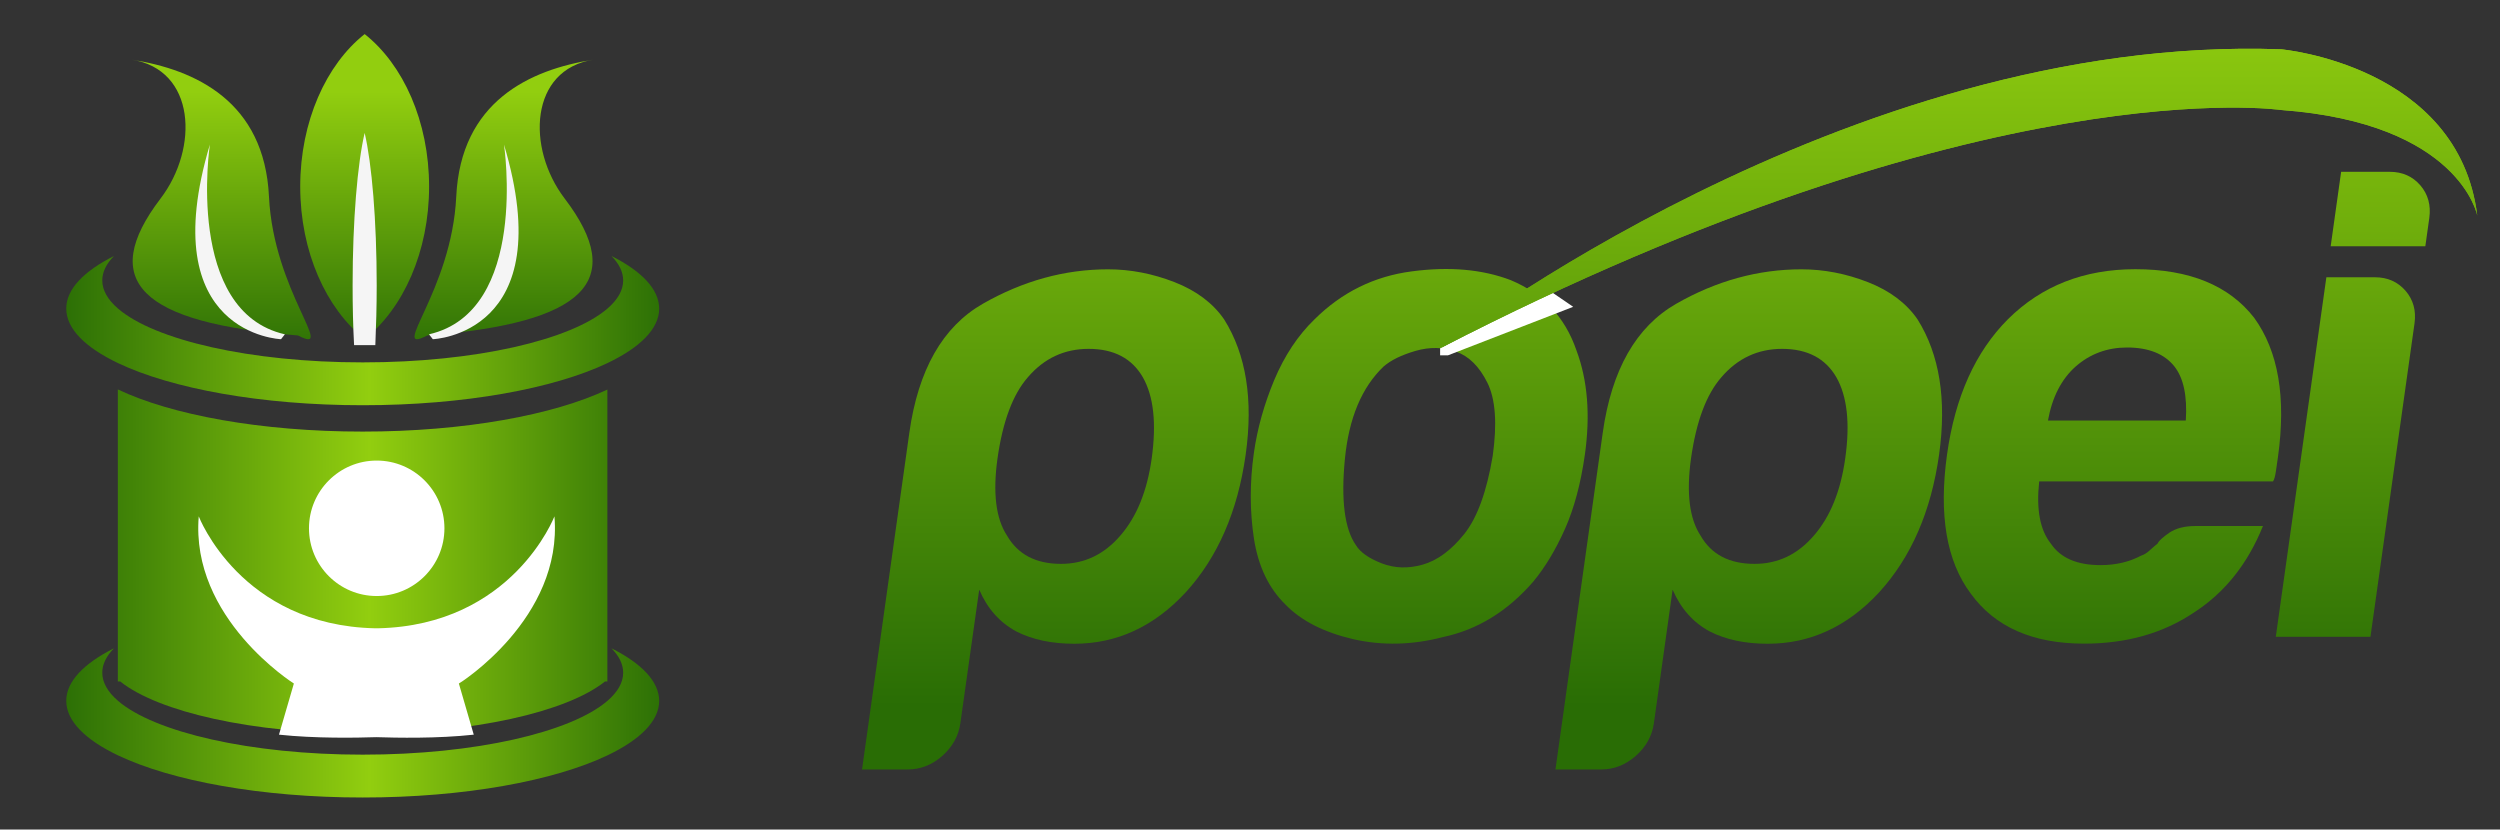 <svg xmlns="http://www.w3.org/2000/svg" xmlns:xlink="http://www.w3.org/1999/xlink" id="Calque_1" x="0px" y="0px" viewBox="0 0 220 73" style="enable-background:new 0 0 220 73;" xml:space="preserve"><rect x="0" y="0" width="220" height="73" fill="#333333" stroke="none"/> <style type="text/css"> .st0{fill:url(#SVGID_1_);} .st1{fill:url(#SVGID_2_);} .st2{fill:url(#SVGID_3_);} .st3{fill:url(#SVGID_4_);} .st4{fill:url(#SVGID_5_);} .st5{fill:#FFFFFF;} .st6{fill:url(#SVGID_6_);} .st7{fill:url(#SVGID_7_);} .st8{fill:url(#SVGID_8_);} .st9{fill:url(#SVGID_9_);} .st10{fill:url(#SVGID_10_);} .st11{fill:url(#SVGID_11_);} .st12{fill:url(#SVGID_12_);} .st13{fill:url(#SVGID_13_);} .st14{fill:#F5F5F5;} </style> <g> <linearGradient id="SVGID_1_" gradientUnits="userSpaceOnUse" x1="92.864" y1="62.166" x2="92.864" y2="-0.66"> <stop offset="0" style="stop-color:#296D05"></stop> <stop offset="1" style="stop-color:#92CE0F"></stop> </linearGradient> <path class="st0" d="M84.51,63.66c-0.16,1.11-0.69,2.06-1.59,2.86c-0.9,0.79-1.91,1.19-3.02,1.19h-4.04l4.16-29.62 c0.78-5.55,2.94-9.34,6.47-11.36c3.54-2.02,7.21-3.03,11.02-3.03c1.98,0,3.93,0.38,5.85,1.13c1.92,0.75,3.37,1.84,4.36,3.27 c1.94,3.09,2.58,7.06,1.9,11.9c-0.7,5-2.46,9.04-5.28,12.13c-2.8,3.02-6.07,4.52-9.8,4.52c-1.98,0-3.68-0.36-5.08-1.07 c-1.48-0.79-2.57-2.02-3.29-3.69L84.51,63.66z M101.35,40.34c0.43-3.09,0.17-5.47-0.78-7.14c-0.96-1.66-2.54-2.5-4.77-2.5 c-2.14,0-3.92,0.83-5.35,2.5c-1.32,1.51-2.21,3.89-2.67,7.14c-0.42,3.01-0.15,5.28,0.83,6.78c0.96,1.67,2.54,2.5,4.76,2.5 c2.06,0,3.8-0.83,5.23-2.5C100.04,45.46,100.95,43.2,101.35,40.34z"></path> <linearGradient id="SVGID_2_" gradientUnits="userSpaceOnUse" x1="124.892" y1="62.166" x2="124.892" y2="-0.659"> <stop offset="0" style="stop-color:#296D05"></stop> <stop offset="1" style="stop-color:#92CE0F"></stop> </linearGradient> <path class="st1" d="M113.11,53.19c-1.46-1.43-2.38-3.35-2.76-5.77c-0.37-2.42-0.38-4.94-0.01-7.55c0.3-2.14,0.9-4.28,1.79-6.42 c0.9-2.14,2.08-3.93,3.55-5.35c2.4-2.38,5.25-3.79,8.56-4.22c3.31-0.44,6.21-0.18,8.7,0.77c2.85,1.19,4.78,3.25,5.79,6.19 c0.98,2.62,1.23,5.67,0.74,9.16c-0.36,2.54-0.94,4.72-1.75,6.54c-0.81,1.82-1.74,3.37-2.79,4.64c-2.27,2.62-4.92,4.24-7.94,4.88 c-2.72,0.71-5.36,0.77-7.94,0.18C116.47,55.63,114.49,54.62,113.11,53.19z M121.76,32.25c-1.92,1.83-3.06,4.54-3.41,8.15 c-0.35,3.61-0.03,6.13,0.96,7.56c0.39,0.64,1.14,1.17,2.27,1.61c1.13,0.44,2.33,0.48,3.61,0.12c1.28-0.36,2.5-1.25,3.65-2.68 c1.15-1.43,1.99-3.73,2.52-6.9c0.4-2.86,0.24-5-0.47-6.43c-0.71-1.43-1.63-2.34-2.77-2.74c-1.13-0.4-2.32-0.42-3.56-0.06 C123.33,31.24,122.39,31.7,121.76,32.25z"></path> <linearGradient id="SVGID_3_" gradientUnits="userSpaceOnUse" x1="153.896" y1="62.166" x2="153.896" y2="-0.66"> <stop offset="0" style="stop-color:#296D05"></stop> <stop offset="1" style="stop-color:#92CE0F"></stop> </linearGradient> <path class="st2" d="M145.54,63.66c-0.16,1.11-0.69,2.06-1.59,2.86c-0.91,0.79-1.91,1.19-3.02,1.19h-4.05l4.16-29.62 c0.78-5.55,2.94-9.34,6.47-11.36c3.53-2.02,7.21-3.03,11.02-3.03c1.98,0,3.93,0.38,5.85,1.13c1.92,0.75,3.37,1.84,4.36,3.27 c1.94,3.09,2.58,7.06,1.9,11.9c-0.7,5-2.46,9.04-5.28,12.13c-2.8,3.02-6.07,4.52-9.8,4.52c-1.98,0-3.68-0.36-5.08-1.07 c-1.48-0.79-2.57-2.02-3.29-3.69L145.54,63.66z M162.38,40.34c0.44-3.09,0.17-5.47-0.78-7.14c-0.96-1.66-2.55-2.5-4.77-2.5 c-2.14,0-3.92,0.83-5.35,2.5c-1.32,1.51-2.21,3.89-2.67,7.14c-0.42,3.01-0.15,5.28,0.83,6.78c0.95,1.67,2.54,2.5,4.76,2.5 c2.06,0,3.8-0.83,5.23-2.5C161.07,45.46,161.98,43.2,162.38,40.34z"></path> <linearGradient id="SVGID_4_" gradientUnits="userSpaceOnUse" x1="185.911" y1="62.166" x2="185.911" y2="-0.66"> <stop offset="0" style="stop-color:#296D05"></stop> <stop offset="1" style="stop-color:#92CE0F"></stop> </linearGradient> <path class="st3" d="M193.19,46.29h5.95c-1.34,3.33-3.37,5.87-6.07,7.61c-2.72,1.83-5.94,2.74-9.67,2.74 c-4.52,0-7.85-1.47-9.97-4.4c-2.14-2.85-2.83-6.94-2.09-12.25c0.71-5.07,2.5-9.04,5.36-11.9c2.95-2.93,6.69-4.4,11.21-4.4 c4.76,0,8.25,1.43,10.46,4.28c2.13,2.94,2.82,7.02,2.09,12.25c-0.04,0.32-0.08,0.59-0.12,0.83c-0.03,0.24-0.06,0.4-0.07,0.48 c-0.06,0.4-0.14,0.67-0.24,0.83h-20.58c-0.27,2.46,0.07,4.28,1.02,5.47c0.85,1.27,2.31,1.9,4.37,1.9c1.35,0,2.54-0.28,3.57-0.83 c0.25-0.08,0.49-0.22,0.71-0.42c0.22-0.2,0.47-0.42,0.75-0.65c0.11-0.24,0.45-0.55,1.03-0.95 C191.48,46.49,192.24,46.29,193.19,46.29z M180.22,37.01h12.13c0.14-2.14-0.19-3.73-1-4.76c-0.88-1.11-2.27-1.67-4.17-1.67 c-1.74,0-3.25,0.56-4.52,1.67C181.41,33.36,180.59,34.95,180.22,37.01z"></path> <linearGradient id="SVGID_5_" gradientUnits="userSpaceOnUse" x1="207.047" y1="62.166" x2="207.047" y2="-0.659"> <stop offset="0" style="stop-color:#296D05"></stop> <stop offset="1" style="stop-color:#92CE0F"></stop> </linearGradient> <path class="st4" d="M204.72,24.4H209c1.11,0,2,0.4,2.69,1.19c0.68,0.79,0.94,1.75,0.79,2.85l-3.88,27.6h-8.33L204.72,24.4z M206.02,15.12h4.28c1.11,0,2.01,0.4,2.69,1.19c0.68,0.79,0.94,1.75,0.79,2.86l-0.35,2.5h-8.33L206.02,15.12z"></path> </g> <polygon class="st5" points="127.42,31.27 138.44,27 136.22,25.48 126.73,30.65 126.73,31.27 "></polygon> <linearGradient id="SVGID_6_" gradientUnits="userSpaceOnUse" x1="172.367" y1="62.165" x2="172.367" y2="-0.659"> <stop offset="0" style="stop-color:#296D05"></stop> <stop offset="1" style="stop-color:#92CE0F"></stop> </linearGradient> <path class="st6" d="M126.73,30.65c0,0,35.64-27.7,74.02-26.31c0,0,15.62,1.39,17.25,14.63c0,0-1.52-8.13-17.25-9.29 C200.75,9.68,174.8,5.87,126.73,30.65z"></path> <linearGradient id="SVGID_7_" gradientUnits="userSpaceOnUse" x1="172.367" y1="62.165" x2="172.367" y2="-0.659"> <stop offset="0" style="stop-color:#296D05"></stop> <stop offset="1" style="stop-color:#92CE0F"></stop> </linearGradient> <path class="st7" d="M126.73,30.65c0,0,35.64-27.7,74.02-26.31c0,0,15.62,1.39,17.25,14.63c0,0-1.52-8.13-17.25-9.29 C200.75,9.68,174.8,5.87,126.73,30.65z"></path> <linearGradient id="SVGID_8_" gradientUnits="userSpaceOnUse" x1="4.998" y1="49.417" x2="59.038" y2="49.417"> <stop offset="0" style="stop-color:#296D05"></stop> <stop offset="0.509" style="stop-color:#92CE0F"></stop> <stop offset="1" style="stop-color:#296D05"></stop> </linearGradient> <path class="st8" d="M31.91,37.98c-8.95,0-16.84-1.47-21.54-3.71v13.49v12.05v0.16h0.21c3.35,2.68,11.63,4.58,21.33,4.58 c9.7,0,17.98-1.9,21.33-4.58h0.21v-0.16V47.77V34.28C48.75,36.51,40.86,37.98,31.91,37.98z"></path> <linearGradient id="SVGID_9_" gradientUnits="userSpaceOnUse" x1="4.998" y1="29.09" x2="59.039" y2="29.09"> <stop offset="0" style="stop-color:#296D05"></stop> <stop offset="0.509" style="stop-color:#92CE0F"></stop> <stop offset="1" style="stop-color:#296D05"></stop> </linearGradient> <path class="st9" d="M53.81,22.53c0.67,0.68,1.03,1.4,1.03,2.15c0,0.87-0.49,1.7-1.38,2.47c-3.21,2.77-11.64,4.74-21.54,4.74 c-9.9,0-18.34-1.97-21.54-4.74c-0.89-0.77-1.38-1.6-1.38-2.47c0-0.75,0.36-1.47,1.03-2.15c-2.65,1.33-4.2,2.92-4.2,4.62 c0,1.78,1.68,3.43,4.55,4.8c4.7,2.24,12.59,3.71,21.54,3.71c8.95,0,16.84-1.47,21.54-3.71c2.87-1.37,4.55-3.02,4.55-4.8 C58,25.45,56.46,23.86,53.81,22.53z"></path> <linearGradient id="SVGID_10_" gradientUnits="userSpaceOnUse" x1="4.998" y1="63.612" x2="59.039" y2="63.612"> <stop offset="0" style="stop-color:#296D05"></stop> <stop offset="0.509" style="stop-color:#92CE0F"></stop> <stop offset="1" style="stop-color:#296D05"></stop> </linearGradient> <path class="st10" d="M53.81,57.05c0.67,0.68,1.03,1.4,1.03,2.15c0,0.87-0.49,1.7-1.38,2.47c-3.21,2.77-11.64,4.74-21.54,4.74 c-9.9,0-18.34-1.98-21.54-4.74c-0.89-0.77-1.38-1.6-1.38-2.47c0-0.75,0.36-1.47,1.03-2.15c-2.65,1.33-4.2,2.92-4.2,4.62 c0,1.78,1.68,3.43,4.55,4.8c4.7,2.24,12.59,3.71,21.54,3.71c8.95,0,16.84-1.47,21.54-3.71c2.87-1.37,4.55-3.02,4.55-4.8 C58,59.97,56.46,58.38,53.81,57.05z"></path> <linearGradient id="SVGID_11_" gradientUnits="userSpaceOnUse" x1="32.088" y1="31.717" x2="32.088" y2="8.041"> <stop offset="0" style="stop-color:#296D05"></stop> <stop offset="1" style="stop-color:#92CE0F"></stop> </linearGradient> <path class="st11" d="M26.42,16.42c0,5.74,2.28,10.74,5.67,13.42c3.39-2.68,5.67-7.69,5.67-13.42c0-5.74-2.28-10.74-5.67-13.42 C28.7,5.68,26.42,10.69,26.42,16.42z"></path> <g> <linearGradient id="SVGID_12_" gradientUnits="userSpaceOnUse" x1="19.459" y1="31.717" x2="19.459" y2="8.041"> <stop offset="0" style="stop-color:#296D05"></stop> <stop offset="1" style="stop-color:#92CE0F"></stop> </linearGradient> <path class="st12" d="M14.13,17.47c-5.53,7.26-1.8,10.96,12.09,12.05c3.46,1.79-2.15-3.86-2.55-12.22 c-0.4-8.36-6.45-11.17-12.09-12.05C17.22,6.12,17.52,13.02,14.13,17.47z"></path> </g> <g> <linearGradient id="SVGID_13_" gradientUnits="userSpaceOnUse" x1="-191.693" y1="31.717" x2="-191.693" y2="8.041" gradientTransform="matrix(-1 0 0 1 -147.331 0)"> <stop offset="0" style="stop-color:#296D05"></stop> <stop offset="1" style="stop-color:#92CE0F"></stop> </linearGradient> <path class="st13" d="M49.69,17.47c5.53,7.26,1.8,10.96-12.09,12.05c-3.46,1.79,2.15-3.86,2.55-12.22 c0.4-8.36,6.45-11.17,12.08-12.05C46.61,6.12,46.3,13.02,49.69,17.47z"></path> </g> <path class="st14" d="M24.73,29.85c0,0-11.27-0.39-6.26-17.13c0,0-2.22,14.69,6.6,16.7L24.73,29.85z"></path> <path class="st14" d="M38.09,29.85c0,0,11.27-0.39,6.26-17.13c0,0,2.22,14.69-6.6,16.7L38.09,29.85z"></path> <path class="st14" d="M33.15,25.12c0-5.74-0.43-10.74-1.06-13.42c-0.63,2.68-1.06,7.69-1.06,13.42c0,1.85,0.04,3.61,0.13,5.25h1.87 C33.1,28.73,33.15,26.97,33.15,25.12z"></path> <path class="st5" d="M39.11,46.49c0,3.29-2.67,5.96-5.96,5.96c-3.29,0-5.96-2.67-5.96-5.96c0-3.29,2.67-5.96,5.96-5.96 C36.44,40.53,39.11,43.2,39.11,46.49z"></path> <path class="st5" d="M48.79,45.44c0,0-3.68,9.6-15.55,9.85c-0.03,0-0.06,0-0.1,0c-0.03,0-0.07,0-0.1,0 c-11.87-0.24-15.55-9.85-15.55-9.85c-0.75,8.98,8.37,14.71,8.37,14.71l-1.31,4.5c3.18,0.34,6.8,0.28,8.57,0.22 c1.78,0.06,5.39,0.13,8.57-0.22l-1.31-4.5C40.42,60.15,49.55,54.41,48.79,45.44z"></path> </svg>